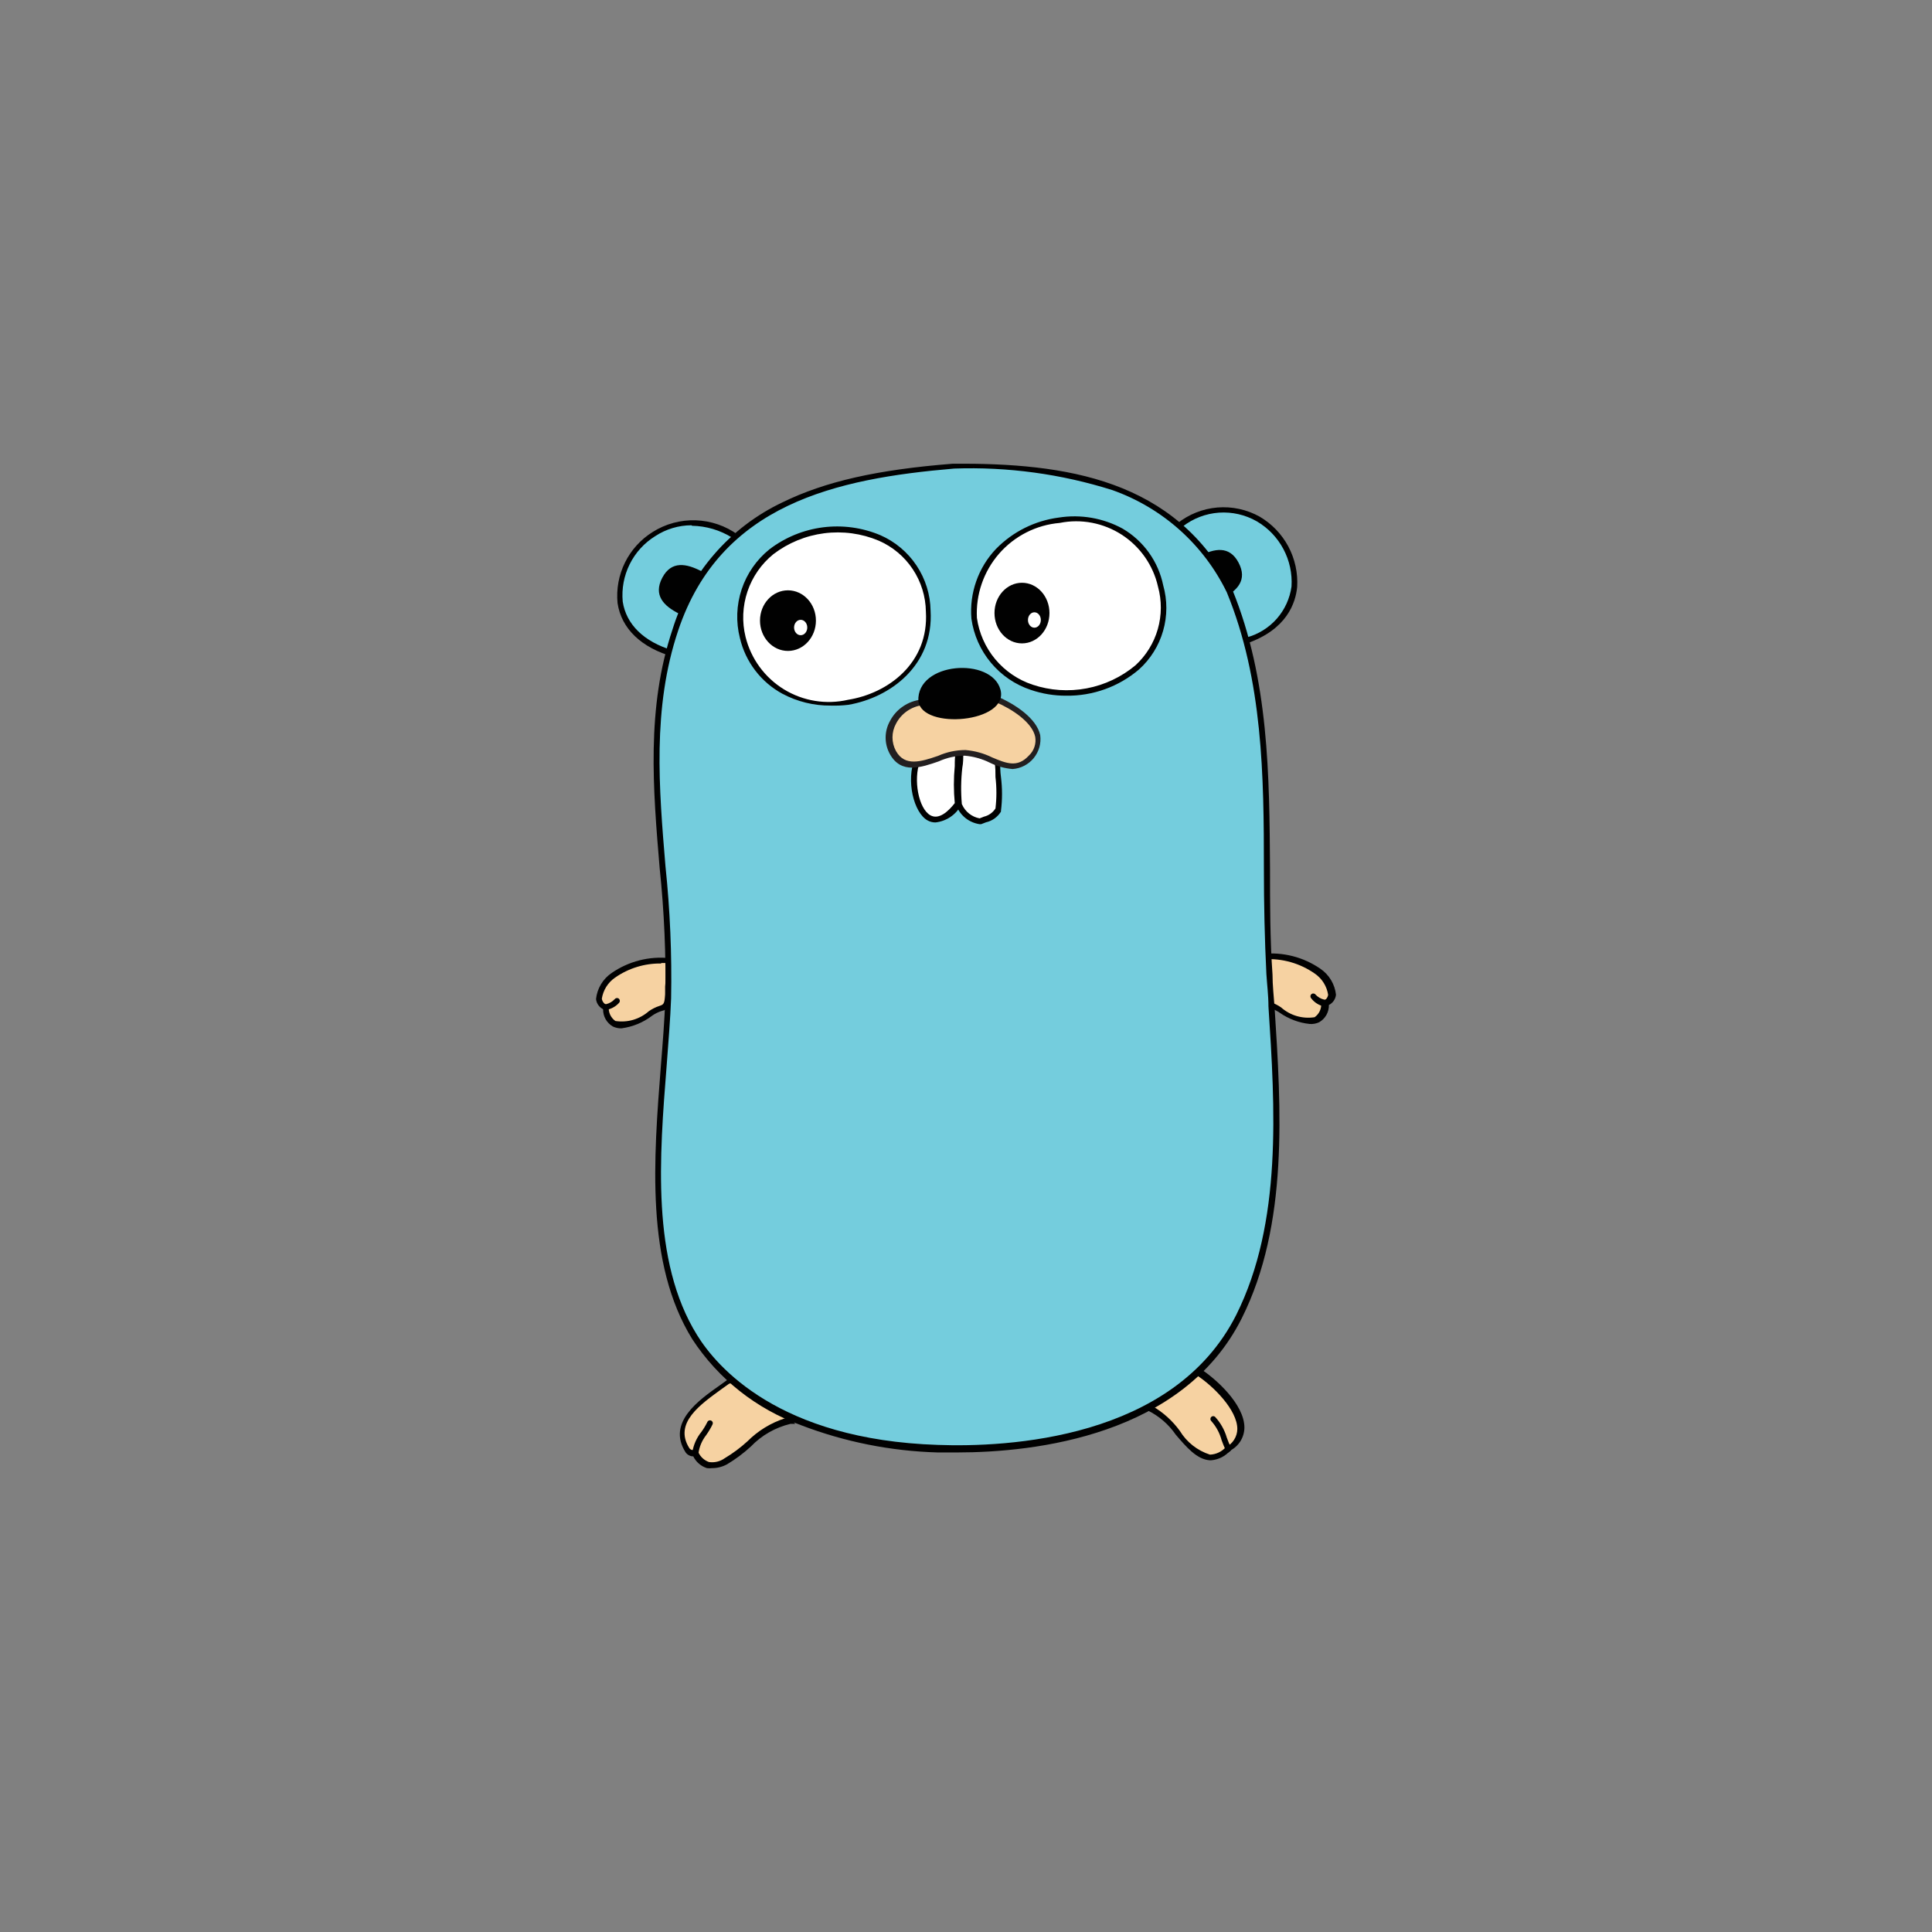 <svg width="75" height="75" viewBox="0 0 75 75" fill="none" xmlns="http://www.w3.org/2000/svg">
<rect x="0" y="0" width="75" height="75" fill="#808080" stroke="none"/>
<g id="75x75">
<g id="Group">
<path id="Vector" d="M23.522 39.085C23.577 40.238 24.741 39.695 25.248 39.342C25.754 38.988 25.857 39.287 25.93 38.61C25.976 38.168 25.994 37.724 25.985 37.281C25.217 37.202 24.446 37.399 23.809 37.836C23.492 38.067 22.9 38.799 23.516 39.055" fill="#F6D2A2"/>
<path id="Vector_2" d="M24.119 39.921C24.005 39.922 23.893 39.897 23.79 39.848C23.673 39.78 23.576 39.682 23.509 39.564C23.443 39.446 23.409 39.312 23.412 39.177C23.337 39.139 23.272 39.083 23.224 39.014C23.176 38.945 23.146 38.864 23.138 38.781C23.16 38.578 23.225 38.382 23.331 38.207C23.436 38.032 23.578 37.883 23.747 37.769C24.405 37.316 25.203 37.112 25.997 37.195H26.089V37.287C26.102 37.635 26.091 37.983 26.058 38.33V38.634C26.028 39.11 25.936 39.183 25.692 39.244C25.562 39.284 25.439 39.344 25.327 39.421C24.976 39.692 24.559 39.864 24.119 39.921ZM25.668 37.403C25.028 37.393 24.401 37.585 23.875 37.952C23.739 38.046 23.623 38.167 23.535 38.307C23.447 38.448 23.389 38.605 23.363 38.769C23.371 38.825 23.394 38.879 23.431 38.923C23.468 38.968 23.516 39.001 23.571 39.019H23.632V39.086C23.623 39.191 23.642 39.298 23.687 39.394C23.732 39.49 23.801 39.573 23.888 39.634C24.119 39.67 24.355 39.655 24.579 39.59C24.803 39.524 25.011 39.41 25.186 39.256C25.314 39.167 25.453 39.097 25.601 39.049C25.76 38.994 25.796 38.982 25.82 38.604V38.299C25.849 37.995 25.861 37.69 25.857 37.384H25.668V37.403Z" fill="#010101"/>
<path id="Vector_3" d="M23.521 39.086C23.696 39.047 23.855 38.958 23.979 38.83L23.521 39.086Z" fill="#C7B199"/>
<path id="Vector_4" d="M23.521 39.195C23.493 39.204 23.462 39.201 23.436 39.188C23.41 39.174 23.39 39.15 23.381 39.122C23.372 39.094 23.375 39.063 23.389 39.037C23.402 39.01 23.426 38.991 23.454 38.982H23.527C23.656 38.952 23.773 38.884 23.863 38.787C23.872 38.775 23.883 38.765 23.895 38.758C23.908 38.751 23.922 38.746 23.936 38.744C23.951 38.742 23.965 38.743 23.979 38.746C23.994 38.75 24.007 38.756 24.018 38.765C24.03 38.774 24.04 38.785 24.047 38.798C24.054 38.81 24.059 38.824 24.061 38.839C24.063 38.853 24.062 38.868 24.059 38.882C24.055 38.896 24.048 38.909 24.04 38.921C23.924 39.053 23.771 39.147 23.601 39.189H23.521V39.195Z" fill="#010101"/>
<path id="Vector_5" d="M26.18 25.373C21.771 24.153 25.052 18.525 28.619 20.83L26.18 25.373Z" fill="#74CDDD"/>
<path id="Vector_6" d="M26.235 25.501H26.15C24.894 25.147 24.12 24.403 23.973 23.41C23.922 22.869 24.021 22.325 24.261 21.838C24.502 21.351 24.873 20.941 25.333 20.654C25.833 20.337 26.417 20.178 27.008 20.198C27.6 20.218 28.172 20.414 28.65 20.763L28.735 20.818L26.235 25.501ZM26.845 20.391C26.345 20.392 25.855 20.538 25.437 20.812C25.011 21.076 24.667 21.454 24.444 21.904C24.221 22.353 24.128 22.855 24.174 23.355C24.309 24.239 24.992 24.909 26.107 25.245L28.424 20.873C27.956 20.58 27.416 20.42 26.863 20.41L26.845 20.391Z" fill="#010101"/>
<path id="Vector_7" d="M45.765 20.41C49.252 17.971 52.405 23.458 48.35 24.879L45.765 20.41Z" fill="#74CDDD"/>
<path id="Vector_8" d="M48.301 25.013L45.618 20.379L45.697 20.324C46.144 19.966 46.687 19.749 47.257 19.701C47.827 19.654 48.399 19.777 48.898 20.055C49.37 20.332 49.756 20.733 50.013 21.215C50.27 21.698 50.389 22.242 50.356 22.787C50.295 23.397 49.966 24.439 48.386 24.982L48.301 25.013ZM45.911 20.44L48.399 24.744C48.85 24.622 49.256 24.369 49.565 24.018C49.874 23.667 50.072 23.232 50.136 22.769C50.168 22.264 50.059 21.759 49.821 21.313C49.583 20.866 49.226 20.494 48.789 20.238C48.343 19.983 47.832 19.866 47.319 19.901C46.807 19.937 46.317 20.125 45.911 20.44Z" fill="#010101"/>
<path id="Vector_9" d="M46.515 53.256C47.399 53.805 49.021 55.463 47.692 56.268C46.418 57.439 45.698 54.981 44.576 54.646C44.792 54.298 45.074 53.996 45.407 53.757C45.739 53.519 46.116 53.348 46.515 53.256Z" fill="#F6D2A2"/>
<path id="Vector_10" d="M47.015 56.688H46.966C46.46 56.658 46.046 56.164 45.643 55.695C45.365 55.29 44.987 54.965 44.546 54.75L44.399 54.707L44.491 54.554C44.944 53.831 45.665 53.316 46.497 53.122H46.576C47.143 53.475 48.314 54.5 48.308 55.426C48.304 55.609 48.252 55.788 48.155 55.944C48.058 56.099 47.922 56.226 47.759 56.31C47.57 56.529 47.303 56.665 47.015 56.688ZM44.747 54.591C45.161 54.834 45.52 55.16 45.802 55.548C46.068 55.986 46.484 56.313 46.972 56.469C47.088 56.464 47.202 56.436 47.306 56.387C47.411 56.338 47.505 56.268 47.582 56.182C47.715 56.117 47.828 56.017 47.907 55.892C47.987 55.767 48.031 55.623 48.033 55.475C48.033 54.731 47.094 53.798 46.442 53.378C45.747 53.556 45.144 53.989 44.753 54.591H44.747Z" fill="#010101"/>
<path id="Vector_11" d="M47.692 56.384C47.671 56.384 47.652 56.378 47.634 56.367C47.617 56.356 47.603 56.341 47.594 56.323C47.53 56.188 47.473 56.049 47.423 55.908C47.349 55.632 47.212 55.377 47.021 55.164C47.011 55.154 47.002 55.142 46.996 55.129C46.991 55.116 46.988 55.102 46.987 55.087C46.987 55.073 46.99 55.058 46.995 55.045C47 55.032 47.008 55.019 47.018 55.009C47.028 54.998 47.04 54.99 47.053 54.984C47.066 54.978 47.081 54.975 47.095 54.975C47.11 54.975 47.124 54.977 47.137 54.983C47.151 54.988 47.163 54.996 47.173 55.006C47.384 55.236 47.538 55.511 47.625 55.811C47.672 55.944 47.727 56.074 47.789 56.201C47.802 56.227 47.804 56.257 47.795 56.284C47.786 56.311 47.766 56.334 47.74 56.347L47.692 56.384Z" fill="#010101"/>
<path id="Vector_12" d="M30.68 55.128C29.638 55.286 29.052 56.225 28.187 56.701C28.096 56.785 27.986 56.845 27.866 56.876C27.747 56.908 27.621 56.91 27.501 56.881C27.38 56.853 27.269 56.796 27.176 56.714C27.083 56.633 27.011 56.53 26.967 56.414C26.907 56.416 26.847 56.403 26.792 56.378C26.737 56.352 26.688 56.315 26.65 56.268C25.894 55.048 27.437 54.201 28.248 53.603C29.388 53.384 30.089 54.353 30.68 55.128Z" fill="#F6D2A2"/>
<path id="Vector_13" d="M27.638 56.993C27.573 57.002 27.507 57.002 27.443 56.993C27.328 56.956 27.222 56.897 27.131 56.818C27.04 56.74 26.966 56.644 26.912 56.536C26.853 56.536 26.795 56.521 26.743 56.493C26.691 56.466 26.647 56.426 26.613 56.378C25.882 55.225 27.126 54.353 27.949 53.774L28.235 53.567C29.388 53.335 30.119 54.286 30.705 55.054L30.869 55.274H30.686C30.098 55.414 29.562 55.721 29.144 56.158C28.863 56.416 28.556 56.645 28.229 56.841C28.048 56.941 27.845 56.994 27.638 56.993ZM26.906 56.286C26.948 56.277 26.992 56.277 27.034 56.286H27.065L27.113 56.384C27.153 56.47 27.21 56.547 27.28 56.611C27.35 56.675 27.432 56.724 27.522 56.756C27.736 56.788 27.955 56.735 28.132 56.609C28.448 56.42 28.744 56.2 29.016 55.951C29.427 55.539 29.931 55.232 30.485 55.054C29.924 54.323 29.266 53.53 28.308 53.713L28.034 53.908C27.193 54.518 26.15 55.237 26.754 56.207C26.767 56.23 26.786 56.249 26.808 56.264C26.83 56.279 26.855 56.288 26.882 56.292L26.906 56.286Z" fill="#010101"/>
<path id="Vector_14" d="M26.985 56.53C26.967 56.531 26.948 56.528 26.932 56.52C26.916 56.512 26.901 56.501 26.89 56.486C26.88 56.472 26.873 56.455 26.87 56.437C26.867 56.419 26.869 56.401 26.875 56.384C26.92 56.091 27.042 55.815 27.229 55.585C27.317 55.464 27.394 55.335 27.46 55.201C27.472 55.174 27.495 55.153 27.522 55.143C27.549 55.133 27.58 55.134 27.607 55.146C27.633 55.158 27.654 55.18 27.664 55.208C27.675 55.235 27.674 55.266 27.662 55.292C27.591 55.44 27.507 55.58 27.412 55.713C27.25 55.92 27.147 56.166 27.113 56.426C27.112 56.442 27.108 56.457 27.101 56.471C27.094 56.485 27.084 56.497 27.072 56.507C27.06 56.517 27.046 56.524 27.031 56.528C27.016 56.532 27 56.533 26.985 56.53ZM26.363 23.824C25.753 23.519 25.357 23.098 25.71 22.427C26.064 21.757 26.649 21.873 27.235 22.178L26.363 23.824ZM47.429 23.238C48.039 22.934 48.435 22.513 48.081 21.842C47.728 21.172 47.142 21.287 46.557 21.592L47.429 23.238Z" fill="#010101"/>
<path id="Vector_15" d="M51.435 38.939C51.38 40.092 50.216 39.549 49.709 39.196C49.203 38.842 49.1 39.141 49.027 38.464C48.982 38.022 48.963 37.578 48.972 37.135C49.74 37.056 50.511 37.253 51.148 37.69C51.465 37.921 52.057 38.653 51.441 38.909" fill="#F6D2A2"/>
<path id="Vector_16" d="M50.838 39.75C50.419 39.705 50.019 39.554 49.674 39.311C49.561 39.234 49.438 39.175 49.308 39.134C49.064 39.049 48.972 38.976 48.942 38.525V38.22C48.909 37.873 48.899 37.525 48.912 37.177V37.031H49.003C49.797 36.948 50.595 37.151 51.253 37.604C51.422 37.718 51.564 37.868 51.67 38.043C51.775 38.218 51.841 38.413 51.863 38.616C51.854 38.7 51.824 38.78 51.776 38.85C51.728 38.919 51.664 38.975 51.588 39.013C51.591 39.148 51.557 39.282 51.491 39.4C51.425 39.517 51.328 39.615 51.21 39.683C51.094 39.737 50.966 39.761 50.838 39.75ZM49.064 37.238C49.06 37.543 49.072 37.849 49.101 38.153V38.458C49.101 38.83 49.156 38.842 49.32 38.903C49.468 38.951 49.608 39.021 49.735 39.11C49.91 39.265 50.117 39.379 50.342 39.444C50.566 39.509 50.803 39.524 51.033 39.488C51.12 39.427 51.19 39.344 51.234 39.248C51.279 39.151 51.298 39.045 51.289 38.939V38.866H51.35C51.405 38.848 51.453 38.815 51.49 38.771C51.527 38.727 51.55 38.673 51.558 38.616C51.532 38.452 51.474 38.295 51.386 38.155C51.298 38.014 51.182 37.893 51.046 37.799C50.468 37.392 49.769 37.195 49.064 37.238Z" fill="#010101"/>
<path id="Vector_17" d="M51.436 38.94C51.264 38.906 51.105 38.823 50.978 38.702L51.436 38.94Z" fill="#C7B199"/>
<path id="Vector_18" d="M51.435 39.049H51.319C51.149 38.995 50.999 38.888 50.893 38.744C50.884 38.732 50.877 38.719 50.874 38.705C50.87 38.691 50.869 38.676 50.871 38.662C50.873 38.647 50.878 38.633 50.885 38.621C50.893 38.608 50.902 38.597 50.914 38.589C50.926 38.58 50.939 38.573 50.953 38.569C50.967 38.566 50.982 38.565 50.996 38.567C51.011 38.569 51.025 38.574 51.037 38.581C51.05 38.588 51.061 38.598 51.069 38.61C51.159 38.707 51.276 38.775 51.405 38.805H51.478C51.51 38.811 51.539 38.829 51.558 38.856C51.577 38.883 51.584 38.916 51.579 38.948C51.573 38.981 51.555 39.009 51.528 39.028C51.501 39.047 51.468 39.054 51.435 39.049Z" fill="#010101"/>
<path id="Vector_19" d="M37.039 18.08C41.454 18.08 45.575 18.69 47.746 22.958C49.679 27.708 48.966 32.836 49.289 37.854C49.545 42.165 50.106 47.146 48.106 51.146C46.014 55.341 40.734 56.384 36.405 56.243C33.003 56.121 28.893 55.024 26.973 51.902C24.716 48.244 25.784 42.829 25.948 38.775C26.143 33.97 24.643 29.147 26.223 24.44C27.863 19.562 32.277 18.458 37.033 18.08" fill="#74CDDD"/>
<path id="Vector_20" d="M37.156 56.384H36.4C34.582 56.333 32.786 55.974 31.089 55.323C29.36 54.696 27.882 53.526 26.875 51.988C25.046 49.036 25.376 44.964 25.656 41.366C25.729 40.464 25.796 39.604 25.827 38.799C25.859 37.093 25.786 35.387 25.607 33.69C25.351 30.641 25.083 27.488 26.107 24.434C26.438 23.36 26.988 22.368 27.723 21.519C28.457 20.669 29.361 19.982 30.375 19.501C32.022 18.696 34.034 18.233 36.991 18.001C41.344 17.971 45.637 18.58 47.844 22.903C49.259 26.379 49.277 30.11 49.302 33.72C49.302 35.074 49.302 36.47 49.399 37.836C49.399 38.25 49.448 38.671 49.478 39.092C49.734 43.049 50.027 47.543 48.204 51.177C45.924 55.725 40.192 56.384 37.156 56.384ZM37.04 18.19C32.449 18.58 27.973 19.568 26.327 24.476C25.315 27.488 25.583 30.616 25.833 33.623C26.012 35.328 26.085 37.042 26.052 38.756C26.022 39.567 25.949 40.427 25.882 41.336C25.601 44.896 25.272 48.939 27.058 51.823C27.808 53.042 30.223 55.89 36.406 56.091C39.082 56.189 45.552 55.884 47.991 51.043C49.783 47.457 49.497 43 49.241 39.067C49.241 38.641 49.186 38.22 49.161 37.811C49.094 36.482 49.064 35.08 49.064 33.726C49.064 30.141 49.027 26.409 47.625 22.995C46.723 21.139 45.126 19.713 43.18 19.025C41.196 18.399 39.119 18.116 37.04 18.19Z" fill="#010101"/>
<path id="Vector_21" d="M37.814 24.001C38.607 28.604 46.131 27.391 45.052 22.745C44.082 18.58 37.552 19.733 37.814 24.001Z" fill="white"/>
<path id="Vector_22" d="M41.393 27.007C40.924 27.009 40.459 26.933 40.015 26.781C39.412 26.581 38.876 26.217 38.469 25.729C38.061 25.241 37.799 24.649 37.71 24.019C37.669 23.526 37.733 23.03 37.897 22.564C38.061 22.097 38.321 21.671 38.661 21.312C39.314 20.642 40.173 20.213 41.1 20.092C41.95 19.958 42.82 20.108 43.576 20.519C43.979 20.755 44.328 21.072 44.6 21.452C44.872 21.831 45.061 22.263 45.155 22.72C45.319 23.299 45.318 23.911 45.152 24.488C44.986 25.066 44.662 25.586 44.216 25.988C43.429 26.659 42.426 27.02 41.393 27.007ZM37.924 23.989C38.007 24.579 38.254 25.135 38.637 25.593C39.019 26.051 39.522 26.393 40.088 26.58C40.763 26.806 41.484 26.855 42.184 26.722C42.883 26.59 43.536 26.281 44.082 25.824C44.493 25.445 44.792 24.96 44.946 24.422C45.099 23.884 45.102 23.314 44.954 22.775C44.767 21.946 44.263 21.223 43.55 20.76C42.836 20.298 41.971 20.132 41.137 20.3C40.227 20.378 39.384 20.806 38.784 21.494C38.185 22.183 37.876 23.077 37.924 23.989Z" fill="#010101"/>
<path id="Vector_23" d="M28.821 24.751C29.845 28.757 36.26 27.726 36.022 23.708C35.735 18.891 27.839 19.8 28.821 24.751Z" fill="white"/>
<path id="Vector_24" d="M32.248 27.391C31.595 27.396 30.952 27.239 30.376 26.933C29.963 26.71 29.602 26.401 29.318 26.028C29.033 25.655 28.83 25.226 28.723 24.769C28.564 24.145 28.588 23.489 28.791 22.878C28.994 22.268 29.369 21.728 29.87 21.324C30.475 20.862 31.192 20.568 31.948 20.471C32.704 20.375 33.472 20.48 34.174 20.775C34.746 21.025 35.233 21.434 35.579 21.952C35.925 22.471 36.115 23.078 36.125 23.702C36.254 25.836 34.558 27.08 32.937 27.36C32.708 27.388 32.478 27.398 32.248 27.391ZM28.943 24.726C29.154 25.574 29.689 26.305 30.434 26.761C31.179 27.217 32.073 27.362 32.924 27.165C34.461 26.921 36.065 25.751 35.943 23.745C35.935 23.158 35.759 22.586 35.434 22.097C35.11 21.608 34.651 21.223 34.113 20.989C33.446 20.708 32.716 20.609 31.997 20.701C31.279 20.793 30.598 21.073 30.022 21.513C29.556 21.891 29.207 22.394 29.016 22.963C28.825 23.532 28.799 24.143 28.943 24.726Z" fill="#010101"/>
<path id="Vector_25" d="M38.698 29.555C38.757 30.19 38.757 30.829 38.698 31.464C38.52 31.69 38.267 31.845 37.985 31.903C37.811 31.876 37.647 31.806 37.508 31.7C37.368 31.593 37.258 31.454 37.186 31.293C37.147 30.573 37.165 29.852 37.241 29.135L38.698 29.555Z" fill="white"/>
<path id="Vector_26" d="M38.052 31.994H38.022C37.828 31.964 37.645 31.885 37.49 31.765C37.336 31.644 37.214 31.486 37.138 31.305C37.087 30.813 37.087 30.316 37.138 29.824C37.138 29.598 37.174 29.36 37.18 29.129V28.946L38.827 29.452V29.555C38.827 29.751 38.827 29.958 38.857 30.165C38.912 30.601 38.912 31.041 38.857 31.476V31.507C38.793 31.611 38.709 31.701 38.609 31.773C38.51 31.844 38.397 31.895 38.278 31.921L38.089 31.994H38.052ZM37.345 31.226C37.406 31.366 37.5 31.488 37.619 31.582C37.738 31.677 37.878 31.741 38.028 31.769L38.199 31.702C38.382 31.658 38.542 31.544 38.644 31.385C38.692 30.98 38.692 30.57 38.644 30.165C38.644 29.976 38.644 29.793 38.613 29.61L37.394 29.238C37.394 29.427 37.394 29.616 37.357 29.799C37.303 30.271 37.297 30.747 37.339 31.22L37.345 31.226Z" fill="#010101"/>
<path id="Vector_27" d="M30.588 25.269C31.188 25.269 31.674 24.742 31.674 24.092C31.674 23.442 31.188 22.916 30.588 22.916C29.989 22.916 29.503 23.442 29.503 24.092C29.503 24.742 29.989 25.269 30.588 25.269Z" fill="#010101"/>
<path id="Vector_28" d="M31.082 24.659C31.224 24.659 31.338 24.525 31.338 24.36C31.338 24.195 31.224 24.061 31.082 24.061C30.941 24.061 30.826 24.195 30.826 24.36C30.826 24.525 30.941 24.659 31.082 24.659Z" fill="white"/>
<path id="Vector_29" d="M39.673 24.976C40.263 24.976 40.74 24.449 40.74 23.799C40.74 23.149 40.263 22.623 39.673 22.623C39.084 22.623 38.606 23.149 38.606 23.799C38.606 24.449 39.084 24.976 39.673 24.976Z" fill="#010101"/>
<path id="Vector_30" d="M40.155 24.367C40.293 24.367 40.405 24.233 40.405 24.068C40.405 23.903 40.293 23.769 40.155 23.769C40.017 23.769 39.905 23.903 39.905 24.068C39.905 24.233 40.017 24.367 40.155 24.367Z" fill="white"/>
<path id="Vector_31" d="M35.649 29.464C35.174 30.61 35.911 32.903 37.198 31.214C37.159 30.494 37.177 29.773 37.253 29.056L35.649 29.464Z" fill="white"/>
<path id="Vector_32" d="M36.315 31.927C36.203 31.928 36.093 31.899 35.997 31.842C35.479 31.543 35.156 30.317 35.522 29.403V29.354L37.351 28.891V29.037C37.351 29.275 37.351 29.513 37.308 29.738C37.259 30.216 37.259 30.699 37.308 31.177V31.256C37.21 31.441 37.068 31.598 36.894 31.715C36.721 31.831 36.522 31.904 36.315 31.927ZM35.711 29.555C35.449 30.269 35.656 31.384 36.113 31.647C36.443 31.836 36.808 31.506 37.064 31.177C37.018 30.699 37.018 30.217 37.064 29.738C37.064 29.561 37.064 29.372 37.101 29.189L35.711 29.555Z" fill="#010101"/>
<path id="Vector_33" d="M35.789 27.256C35.569 27.277 35.358 27.35 35.171 27.469C34.985 27.587 34.83 27.749 34.718 27.939C34.606 28.13 34.541 28.344 34.528 28.564C34.515 28.785 34.554 29.005 34.643 29.208C35.253 30.305 36.606 29.11 37.448 29.208C38.417 29.208 39.216 30.232 39.997 29.39C40.862 28.451 39.625 27.561 38.655 27.128L35.789 27.256Z" fill="#F6D2A2"/>
<path id="Vector_34" d="M39.308 29.854C38.998 29.828 38.696 29.744 38.418 29.604C38.116 29.455 37.789 29.364 37.454 29.336C37.105 29.336 36.76 29.411 36.442 29.556C35.759 29.793 34.985 30.062 34.546 29.275C34.437 29.079 34.38 28.859 34.38 28.635C34.38 28.411 34.437 28.19 34.546 27.995C34.664 27.765 34.838 27.569 35.051 27.424C35.263 27.278 35.509 27.187 35.765 27.159L38.698 27.031C39.418 27.336 40.241 27.891 40.381 28.537C40.402 28.695 40.391 28.856 40.348 29.009C40.304 29.162 40.23 29.305 40.13 29.428C40.029 29.552 39.904 29.653 39.763 29.726C39.622 29.8 39.467 29.843 39.308 29.854ZM37.479 29.116C37.839 29.146 38.191 29.243 38.515 29.403C39.064 29.635 39.497 29.812 39.936 29.336C40.036 29.244 40.112 29.128 40.155 28.999C40.199 28.87 40.21 28.732 40.186 28.598C40.064 28.037 39.29 27.525 38.656 27.257L35.82 27.373C35.602 27.399 35.394 27.479 35.213 27.604C35.032 27.73 34.885 27.897 34.784 28.092C34.694 28.256 34.646 28.439 34.646 28.626C34.646 28.812 34.694 28.996 34.784 29.159C35.131 29.769 35.753 29.568 36.418 29.342C36.752 29.193 37.113 29.116 37.479 29.116Z" fill="#231F20"/>
<path id="Vector_35" d="M35.65 27.214C35.583 25.69 38.497 25.494 38.839 26.775C39.18 28.055 35.79 28.348 35.65 27.214Z" fill="#010101"/>
</g>
</g>
</svg>
